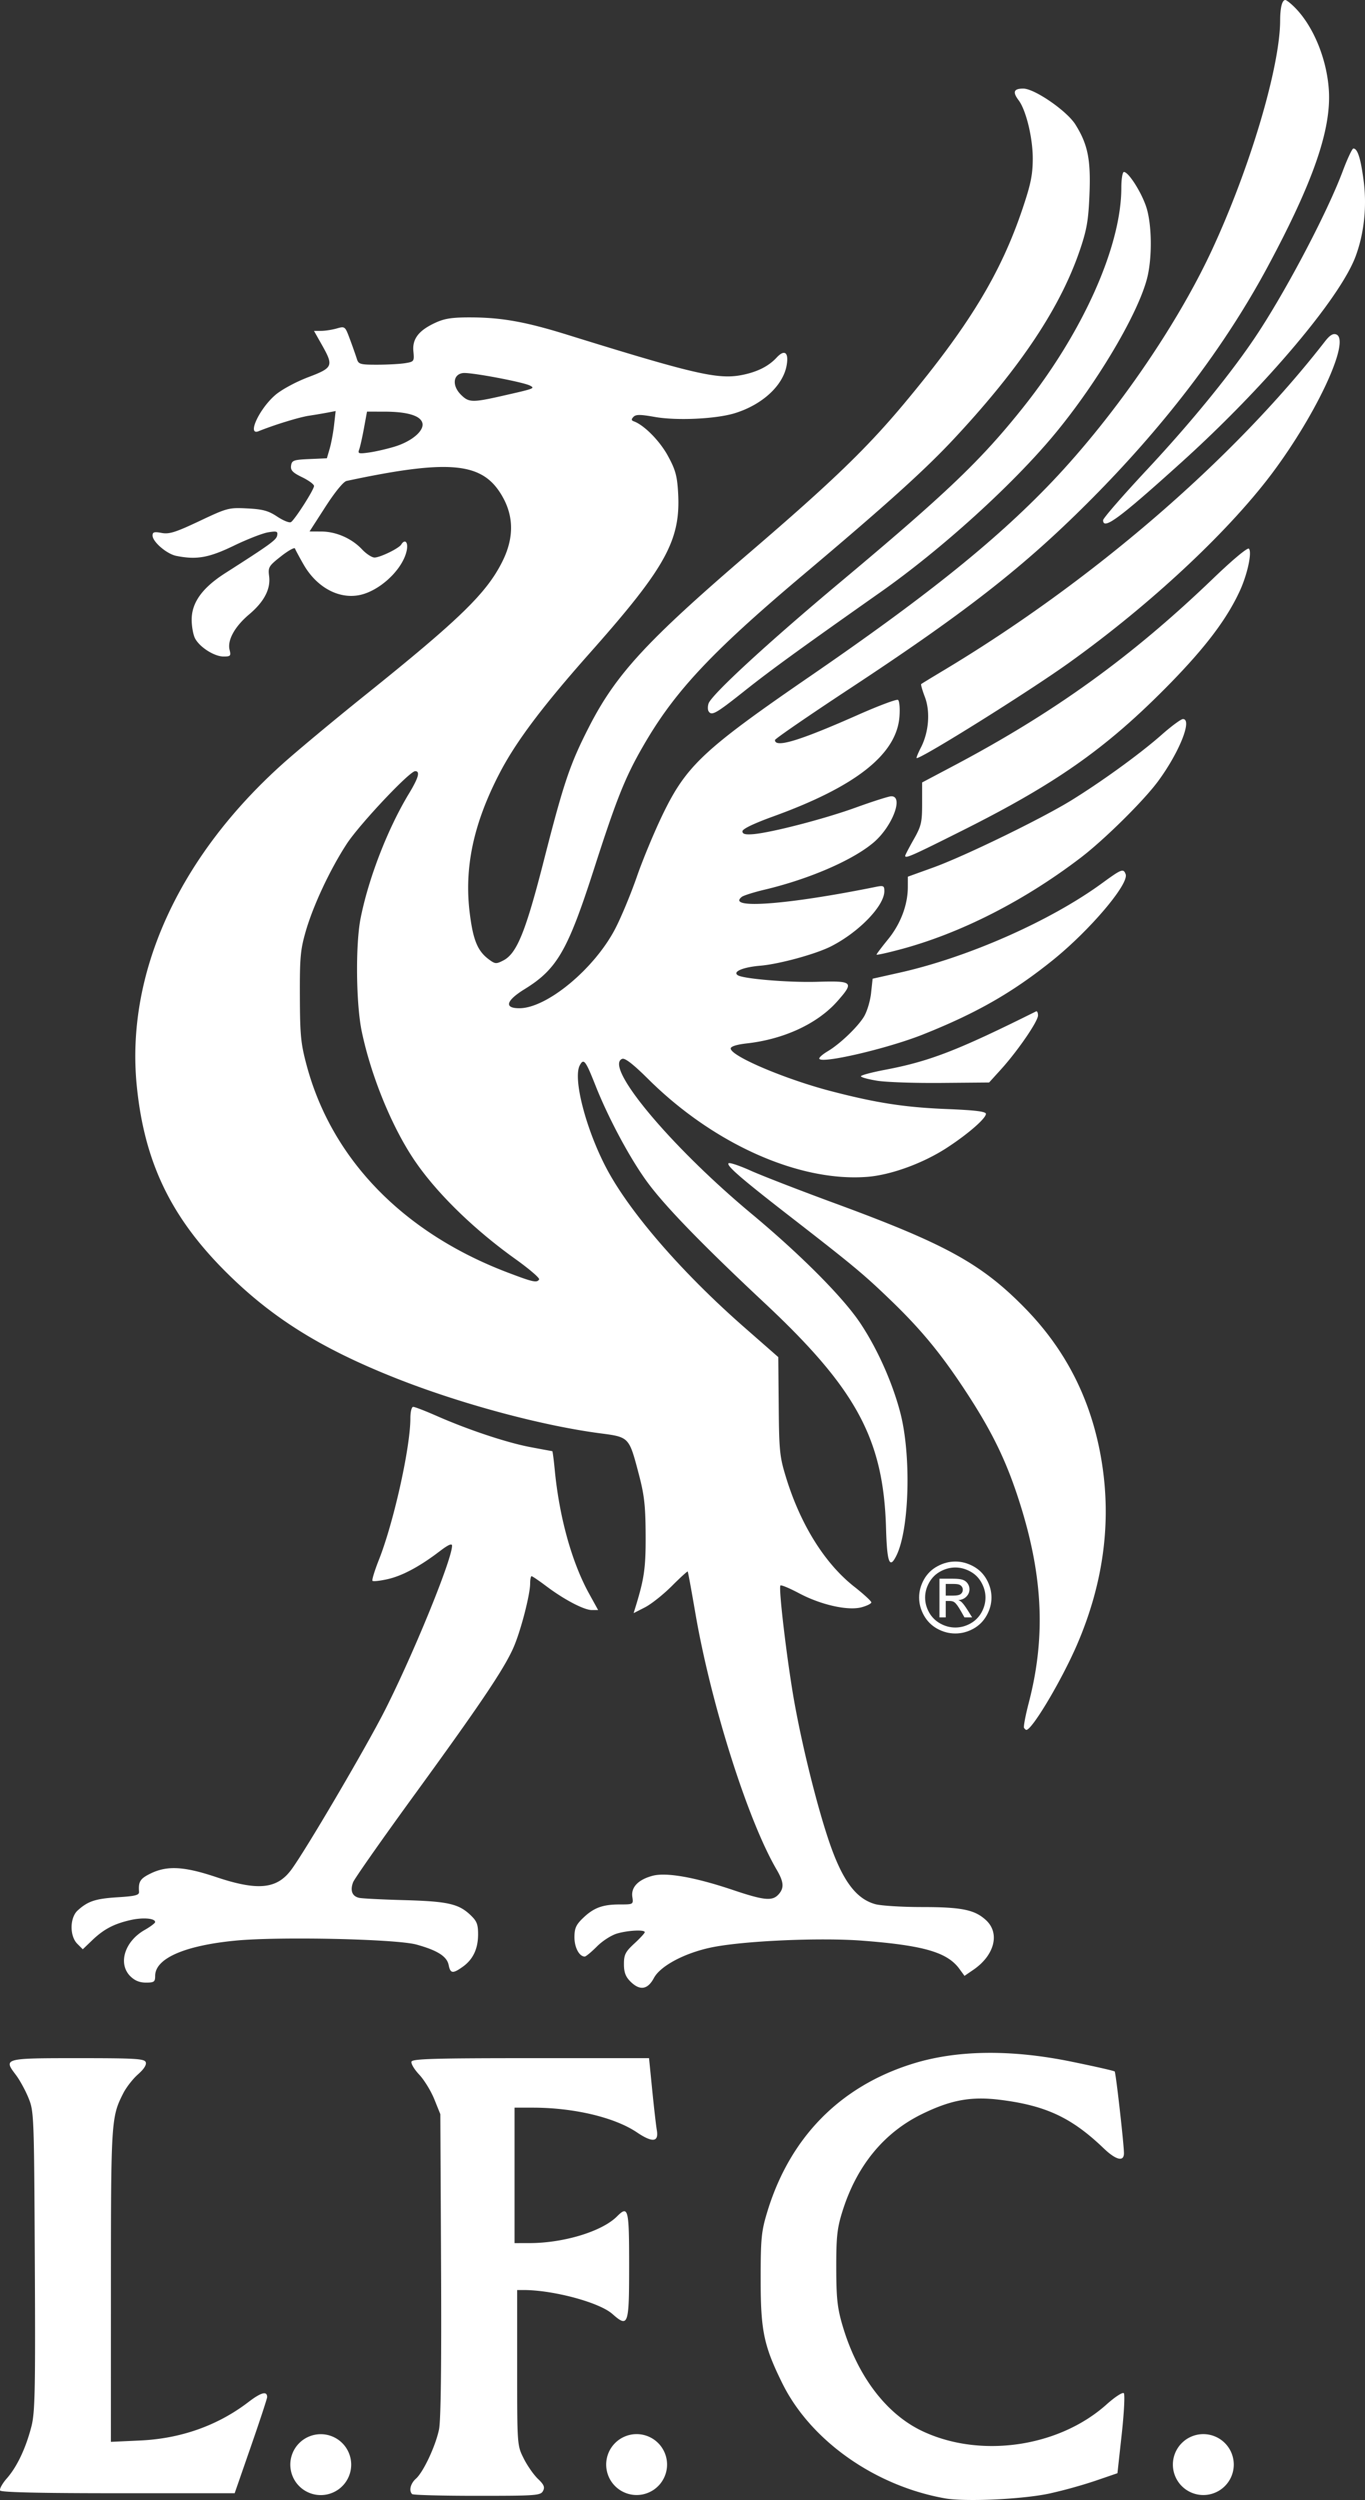 <svg xmlns="http://www.w3.org/2000/svg" viewBox="0 0 138.679 253.893" xml:space="preserve">
  <rect x="0" y="0" width="138.679" height="253.893" fill="#333333" stroke="none"/>
  <g>
    <path fill="#fff" d="M95.976 253.722c-7.128-1.28-13.633-5.885-16.493-11.674-1.883-3.81-2.203-5.341-2.203-10.538 0-4.115.07-4.865.632-6.746 2.283-7.642 7.403-12.88 14.846-15.187 4.47-1.386 9.944-1.457 16.07-.206 2.362.482 4.35.933 4.42 1.002.117.117.941 7.392.941 8.306 0 .893-.808.698-2.053-.495-3.251-3.116-5.862-4.342-10.489-4.927-2.97-.376-5.033-.001-7.993 1.449-3.888 1.905-6.645 5.29-8.083 9.925-.523 1.685-.615 2.543-.61 5.689.005 3.09.11 4.055.625 5.82 1.498 5.124 4.434 9.015 8.121 10.758 5.897 2.788 13.856 1.637 18.713-2.707.862-.77 1.634-1.273 1.756-1.141.12.129.023 2.01-.215 4.18l-.433 3.944-2.25.771a49.353 49.353 0 0 1-4.63 1.285c-2.763.596-8.599.865-10.672.492zm-54.106-.428c-.348-.347-.167-1.073.39-1.568.754-.671 1.994-3.316 2.343-5 .186-.894.256-6.59.207-16.687l-.074-15.33-.615-1.523c-.339-.838-1.028-1.96-1.532-2.495-.504-.534-.856-1.129-.782-1.32.108-.283 2.439-.35 12.133-.35h12l.323 3.241c.178 1.783.388 3.611.467 4.064.214 1.229-.434 1.302-2.029.228-2.266-1.525-6.414-2.506-10.592-2.506h-1.832v13.758l1.52-.002c3.485-.005 7.366-1.187 8.886-2.708 1.15-1.15 1.235-.805 1.235 4.99 0 6.112-.08 6.34-1.714 4.904-1.333-1.17-5.993-2.421-9.02-2.421h-.643v7.885c0 7.875.001 7.888.66 9.21.362.727 1.012 1.661 1.443 2.074.627.6.732.85.522 1.242-.244.457-.702.49-6.691.49-3.536 0-6.508-.079-6.605-.176zm-41.854-.36c-.092-.15.216-.71.686-1.245 1.032-1.175 1.93-3.076 2.493-5.276.363-1.415.408-3.667.342-16.801-.075-14.881-.087-15.194-.652-16.572-.317-.772-.893-1.82-1.28-2.328-1.274-1.67-1.197-1.691 6.317-1.691 5.82 0 6.748.055 6.884.408.1.262-.181.705-.781 1.232-.516.453-1.187 1.31-1.492 1.907-1.235 2.415-1.26 2.81-1.264 19.575l-.003 15.845 2.977-.137c4.137-.191 7.88-1.52 10.994-3.903 1.297-.992 1.904-1.153 1.904-.504 0 .143-.742 2.398-1.65 5.011l-1.65 4.751H12.014c-7.828 0-11.885-.092-11.997-.272zm64.022-51.706c-.483-.484-.649-.934-.649-1.76 0-.958.147-1.247 1.058-2.089.582-.537 1.059-1.055 1.059-1.15 0-.27-1.612-.2-2.772.122-.596.166-1.5.739-2.082 1.322-.566.566-1.126 1.03-1.244 1.03-.556 0-1.046-.916-1.046-1.952 0-.917.156-1.27.86-1.95 1.093-1.054 1.998-1.39 3.742-1.39 1.385 0 1.391-.005 1.279-.768-.144-.981.592-1.749 2.055-2.143 1.387-.373 4.314.145 8.195 1.452 3.126 1.053 3.973 1.135 4.598.445.597-.66.55-1.26-.195-2.535-2.926-5-6.674-16.838-8.259-26.085-.386-2.255-.732-4.136-.768-4.179-.035-.042-.77.628-1.63 1.489-.862.861-2.084 1.83-2.716 2.152l-1.15.587.191-.62c.895-2.898 1.049-3.995 1.03-7.366-.016-2.963-.137-4.019-.71-6.19-.98-3.72-.96-3.699-3.915-4.087-5.969-.785-14.195-3.003-20.731-5.59-7.71-3.053-12.739-6.213-17.463-10.972-5.479-5.52-8.115-11.075-8.878-18.705-1.139-11.39 4.21-23.202 14.821-32.725 1.45-1.301 5.236-4.453 8.415-7.003 9.61-7.712 12.312-10.345 13.909-13.55 1.26-2.53 1.166-4.87-.286-7.063-2-3.022-5.431-3.267-15.545-1.112-.317.068-1.178 1.12-2.147 2.622l-1.617 2.51 1.22.006c1.488.007 3.075.706 4.115 1.813.427.455.997.827 1.267.827.569 0 2.472-.925 2.716-1.32.375-.606.724-.24.56.586-.394 1.965-2.821 4.215-4.932 4.572-2.086.352-4.255-.87-5.55-3.127-.432-.755-.826-1.487-.874-1.628-.048-.14-.688.217-1.422.794-1.242.976-1.325 1.115-1.208 2.004.174 1.315-.498 2.605-2.03 3.897-1.466 1.237-2.23 2.623-1.983 3.604.152.606.092.672-.615.672-.947 0-2.45-.963-2.904-1.86-.182-.36-.333-1.199-.335-1.865-.006-1.746 1.078-3.254 3.41-4.743 4.585-2.93 5.19-3.367 5.278-3.824.081-.425-.034-.465-.92-.322-.557.09-2.128.704-3.49 1.362-2.532 1.224-3.778 1.444-5.846 1.03-.966-.193-2.405-1.43-2.405-2.067 0-.353.173-.403.922-.262.766.144 1.412-.06 3.841-1.207 2.825-1.336 2.983-1.377 4.857-1.283 1.575.08 2.145.236 3.047.833.61.404 1.237.656 1.392.56.392-.242 2.346-3.3 2.346-3.67 0-.167-.544-.568-1.209-.89-.967-.47-1.191-.705-1.124-1.178.076-.534.252-.597 1.86-.668l1.777-.078.286-.98c.157-.54.358-1.62.446-2.4l.16-1.418-.767.147a61.7 61.7 0 0 1-1.936.326c-1.001.151-3.554.936-5.116 1.571-1.224.498.056-2.275 1.699-3.682.633-.541 2.078-1.323 3.316-1.793 2.55-.969 2.621-1.136 1.4-3.301l-.797-1.41h.732c.402 0 1.113-.11 1.579-.244.84-.241.85-.232 1.353 1.125.279.752.59 1.635.69 1.962.169.546.343.595 2.085.593 1.045-.002 2.319-.072 2.83-.157.905-.15.929-.184.831-1.206-.122-1.28.563-2.147 2.318-2.936.918-.412 1.712-.52 3.704-.504 3.021.025 5.445.467 9.547 1.74 12.86 3.995 15.352 4.574 17.73 4.123 1.603-.304 2.77-.882 3.612-1.79.812-.876 1.255-.506 1.003.837-.381 2.032-2.472 3.953-5.24 4.812-1.92.595-5.924.784-8.16.384-1.466-.261-1.914-.262-2.156-.004-.233.248-.224.356.039.452 1.047.383 2.62 1.973 3.45 3.487.775 1.417.946 2.03 1.046 3.744.28 4.828-1.236 7.584-8.94 16.266-4.846 5.46-7.542 9.047-9.197 12.239-2.662 5.132-3.612 9.61-3.024 14.262.342 2.706.795 3.796 1.93 4.642.64.477.752.486 1.476.111 1.377-.712 2.27-2.917 4.137-10.228 2.007-7.855 2.639-9.721 4.57-13.494 2.737-5.347 5.847-8.721 16.326-17.712 8.404-7.21 11.923-10.606 15.767-15.216 6.52-7.82 9.738-13.123 11.949-19.692.842-2.5 1.036-3.453 1.039-5.098.004-2.095-.681-4.921-1.435-5.918-.636-.842-.5-1.187.471-1.187 1.14 0 4.424 2.261 5.294 3.646 1.257 2 1.574 3.558 1.434 7.042-.107 2.665-.267 3.611-.952 5.64-1.987 5.887-6.06 12.001-12.809 19.23-2.977 3.188-6.81 6.645-15.284 13.787-9.197 7.75-12.946 11.722-16.06 17.012-2.01 3.417-2.864 5.521-5.25 12.94-2.65 8.235-3.743 10.128-7.013 12.147-1.917 1.182-2.137 1.954-.558 1.954 2.797 0 7.622-4 9.741-8.073.605-1.163 1.594-3.542 2.199-5.289.605-1.746 1.8-4.617 2.657-6.38 2.38-4.9 4.163-6.568 14.947-13.976 11.707-8.042 18.657-13.606 24.266-19.427 6.425-6.67 12.885-15.973 16.532-23.808 3.877-8.33 6.937-18.611 6.954-23.369.005-1.312.198-2.072.526-2.072.11 0 .53.327.933.728 1.887 1.873 3.27 5.201 3.486 8.384.271 3.999-1.568 9.326-6.198 17.949-4.364 8.128-10.414 16.09-18.053 23.758-6.673 6.698-12.533 11.285-24.397 19.097-4.192 2.76-7.621 5.117-7.621 5.239 0 .834 2.47.085 8.432-2.555 2.09-.926 3.92-1.611 4.064-1.522.146.09.214.835.153 1.678-.277 3.833-4.402 7.105-12.784 10.143-2.022.733-3.172 1.285-3.172 1.525 0 .275.283.353 1.058.294 1.814-.138 7.27-1.55 10.45-2.703 1.674-.606 3.282-1.121 3.573-1.144 1.347-.104.184 3.03-1.734 4.672-2.107 1.804-6.556 3.732-11.098 4.81-1.092.26-2.132.588-2.313.73-1.611 1.27 4.621.805 13.623-1.017.772-.156.86-.111.86.435 0 1.495-2.586 4.17-5.424 5.61-1.553.787-5.256 1.8-7.176 1.962-1.768.15-2.86.615-2.282.973.592.366 5.198.747 8.022.663 3.687-.11 3.815.01 2.102 1.956-2.007 2.28-5.405 3.868-9.198 4.297-1.041.118-1.654.31-1.654.517 0 .775 5.559 3.134 10.248 4.35 4.628 1.198 7.442 1.63 11.778 1.805 2.83.115 3.903.248 3.903.485 0 .47-1.872 2.092-4.012 3.476-2.411 1.56-5.664 2.74-8.058 2.923-6.922.531-15.614-3.351-22.24-9.933-1.512-1.501-2.36-2.16-2.64-2.053-1.903.73 4.901 8.88 13.138 15.736 5.003 4.165 9.288 8.471 11.042 11.098 1.731 2.593 3.258 6.003 4.066 9.083 1.123 4.285.937 11.763-.362 14.473-.717 1.496-.982.825-1.083-2.744-.257-9.028-3.007-14.118-12.36-22.87-6.202-5.805-9.995-9.706-11.814-12.152-1.769-2.378-4.01-6.542-5.36-9.957-.994-2.512-1.182-2.75-1.58-2.006-.705 1.317.596 6.392 2.65 10.34 2.333 4.485 7.686 10.673 14.071 16.269l3.446 3.02.044 4.974c.04 4.58.1 5.157.755 7.281 1.473 4.781 3.936 8.717 6.925 11.065.952.748 1.73 1.464 1.73 1.59 0 .127-.446.35-.992.497-1.384.372-4.126-.242-6.344-1.42-.966-.513-1.82-.87-1.897-.793-.22.22.706 7.945 1.434 11.961.952 5.25 2.676 11.938 3.904 15.142 1.222 3.188 2.509 4.764 4.293 5.26.582.161 2.71.294 4.731.295 4.071.002 5.388.272 6.538 1.347 1.418 1.325.845 3.555-1.288 5.016l-.913.626-.511-.701c-1.235-1.696-3.628-2.393-9.875-2.874-4.316-.332-12.164.021-15.351.691-2.721.572-5.165 1.876-5.821 3.105-.636 1.19-1.432 1.305-2.394.344zm-9.263-71.293c.081-.131-1.013-1.07-2.432-2.084-4.253-3.042-8.04-6.751-10.266-10.058-2.28-3.386-4.369-8.497-5.32-13.018-.587-2.789-.65-8.831-.122-11.51.801-4.061 2.76-9.114 4.911-12.665.973-1.607 1.162-2.283.636-2.283-.575 0-5.68 5.425-6.966 7.402-1.692 2.602-3.398 6.242-4.156 8.87-.536 1.856-.61 2.67-.594 6.614.015 3.978.096 4.792.703 7.043 2.567 9.517 9.829 16.976 20.446 21.002 2.572.975 2.933 1.054 3.16.687zM40.05 45.372c1.805-.541 3.104-1.658 2.852-2.45-.23-.728-1.573-1.114-3.875-1.116l-1.74-.002-.316 1.711c-.173.941-.392 1.913-.487 2.159-.15.393-.028.427.998.283.642-.09 1.798-.353 2.568-.585zM51.053 40.2c3.263-.74 3.307-.757 2.811-1.031-.651-.36-6.034-1.374-6.816-1.284-1.023.118-1.141 1.279-.225 2.195.808.808 1.152.818 4.23.12zM13.238 200.7c-1.275-1.276-.576-3.535 1.452-4.693.589-.336 1.07-.698 1.072-.805.004-.385-1.233-.49-2.48-.21-1.69.379-2.738.928-3.907 2.048l-.965.924-.556-.557c-.793-.792-.771-2.65.039-3.387 1.034-.942 1.81-1.198 4.067-1.339 1.806-.112 2.192-.213 2.165-.563-.078-1.03.12-1.338 1.193-1.858 1.68-.813 3.387-.717 6.646.373 4.205 1.407 6.141 1.226 7.603-.712 1.392-1.845 7.644-12.485 9.548-16.248 2.913-5.756 6.812-15.311 6.812-16.693 0-.273-.39-.098-1.257.563-2.027 1.548-3.806 2.5-5.294 2.833-.764.172-1.454.249-1.531.17-.078-.077.211-1.028.642-2.114 1.503-3.784 3.206-11.428 3.206-14.392 0-.662.124-1.164.288-1.164.158 0 1.239.418 2.401.93 3.201 1.407 7.102 2.704 9.503 3.16 1.185.224 2.185.408 2.223.408.038 0 .152.863.254 1.918.464 4.808 1.736 9.384 3.494 12.568l.913 1.654h-.635c-.792 0-2.798-1.048-4.605-2.405-.758-.57-1.442-1.035-1.521-1.035-.08 0-.145.327-.146.728-.003 1.164-.972 4.887-1.701 6.536-.966 2.184-3.343 5.714-10.084 14.979-3.273 4.498-6.064 8.476-6.203 8.84-.323.85-.093 1.433.623 1.585.311.067 2.352.17 4.535.23 4.42.122 5.536.367 6.726 1.478.684.64.814.959.814 1.991 0 1.472-.51 2.554-1.558 3.3-1.017.724-1.257.694-1.432-.178-.177-.876-1.132-1.484-3.258-2.074-2.067-.573-14.006-.834-18.422-.402-5.16.503-8.138 1.812-8.138 3.574 0 .611-.104.688-.938.688-.643 0-1.142-.204-1.588-.65zm90.8-25.222c-.07-.114.15-1.275.489-2.58 1.779-6.854 1.42-13.246-1.179-21.056-1.25-3.752-2.657-6.6-5.155-10.421-2.539-3.884-4.581-6.37-7.722-9.393-2.73-2.63-3.778-3.5-10.28-8.544-4.871-3.778-6.405-5.106-6.173-5.344.098-.1 1.11.237 2.25.75 1.138.512 4.995 2.006 8.569 3.32 11.241 4.132 14.877 6.134 19.267 10.61 4.25 4.333 6.829 9.482 7.824 15.62 1.002 6.178.168 12.384-2.496 18.566-1.555 3.607-4.57 8.678-5.16 8.678-.058 0-.163-.093-.234-.206zm-14.918-65.72c-.91-.146-1.654-.351-1.654-.456 0-.104 1.101-.4 2.447-.655 4.54-.864 7.33-1.942 15.346-5.933.11-.054.199.13.199.411 0 .6-2.066 3.609-3.769 5.488l-1.199 1.322-4.858.045c-2.672.025-5.603-.075-6.512-.222zm-5.887-2.263c0-.123.385-.451.855-.729 1.222-.722 3.015-2.429 3.679-3.503.312-.506.64-1.584.729-2.395l.16-1.474 2.755-.616c6.928-1.55 15.278-5.236 20.53-9.064 2.011-1.467 2.19-1.536 2.42-.937.375.978-3.656 5.727-7.44 8.766-4.07 3.267-7.711 5.349-13.146 7.514-3.652 1.455-10.542 3.049-10.542 2.438zm5.82-10.547c0-.064.531-.768 1.18-1.565 1.26-1.547 1.994-3.482 1.998-5.273l.003-1.077 2.568-.926c3.183-1.148 11.084-4.993 14.095-6.859 3.142-1.947 6.963-4.723 9.11-6.617.999-.883 1.978-1.605 2.175-1.605.992 0-.385 3.426-2.553 6.35-1.467 1.978-5.43 5.892-7.805 7.708-5.761 4.404-12.226 7.694-18.327 9.327-1.344.36-2.443.601-2.443.537zm2.911-10.035c0-.075.387-.82.86-1.654.774-1.366.86-1.73.86-3.656v-2.138l3.175-1.679c10.298-5.445 18.12-11.088 26.413-19.056 1.977-1.9 3.475-3.147 3.611-3.008.335.343-.144 2.587-.91 4.26-1.367 2.985-3.67 5.99-7.682 10.022-6.082 6.112-11.116 9.632-20.495 14.332-5.178 2.596-5.832 2.884-5.832 2.577zm1.605-11.01c.801-1.571.958-3.648.388-5.14-.254-.665-.42-1.245-.367-1.29.051-.045 1.046-.653 2.21-1.35 15.118-9.052 29.447-21.4 38.8-33.435.498-.642.83-.849 1.157-.723 1.473.565-1.918 7.934-6.445 14.007-4.47 5.998-12.495 13.484-20.812 19.416-4.114 2.935-14.79 9.607-15.372 9.607-.064 0 .134-.492.44-1.092zM71.987 72.23c-.091-.147-.093-.496-.004-.775.28-.881 5.975-6.13 13.315-12.272 10.874-9.098 14.353-12.419 18.624-17.775 6.083-7.627 10.002-16.383 10.002-22.346 0-.882.118-1.598.263-1.598.485 0 1.863 2.2 2.309 3.687.521 1.738.564 4.845.096 6.896-.813 3.556-5.047 10.745-9.464 16.066-4.233 5.1-11.428 11.628-17.63 15.996-8.277 5.828-11.185 7.938-13.842 10.048-2.947 2.34-3.36 2.573-3.67 2.073zm40.085-19.402c0-.195 2.017-2.514 4.481-5.153 4.458-4.773 8.522-9.756 11.046-13.543 3.041-4.56 7.235-12.525 8.812-16.735.477-1.273.966-2.315 1.087-2.315.423 0 .738.98 1.036 3.22.351 2.641.06 5.408-.815 7.748-1.585 4.236-9.222 13.26-17.69 20.904-6.34 5.724-7.957 6.916-7.957 5.874zM67.771 250.295a3.093 3.093 0 0 1-3.092 3.093 3.093 3.093 0 0 1-3.093-3.093 3.093 3.093 0 0 1 3.093-3.092 3.093 3.093 0 0 1 3.092 3.092zm57.576.001a3.093 3.093 0 0 1-3.093 3.093 3.093 3.093 0 0 1-3.093-3.093 3.093 3.093 0 0 1 3.093-3.092 3.093 3.093 0 0 1 3.093 3.092zm-89.667.007a3.093 3.093 0 0 1-3.093 3.092 3.093 3.093 0 0 1-3.092-3.092 3.093 3.093 0 0 1 3.092-3.093 3.093 3.093 0 0 1 3.093 3.093z"/>
    <path fill="#fff" d="M125.236 176.046q.923 0 1.802.476.879.471 1.37 1.355.49.88.49 1.836 0 .947-.486 1.821-.48.875-1.355 1.36-.87.481-1.821.481-.952 0-1.826-.48-.87-.486-1.355-1.36-.486-.875-.486-1.822 0-.957.49-1.836.496-.884 1.375-1.355.879-.476 1.802-.476zm0 .607q-.772 0-1.506.399-.728.393-1.141 1.131-.413.734-.413 1.53 0 .792.403 1.52.408.724 1.137 1.132.728.403 1.52.403.791 0 1.52-.403.728-.408 1.132-1.132.403-.728.403-1.52 0-.796-.413-1.53-.408-.738-1.141-1.131-.734-.399-1.501-.399zm-1.608 5.085v-3.943h1.355q.695 0 1.006.112.31.106.495.378t.185.578q0 .433-.311.753-.306.32-.816.36.209.087.335.208.238.233.583.782l.48.772h-.777l-.35-.621q-.412-.734-.665-.918-.174-.136-.51-.136h-.374v1.675zm.636-2.22h.773q.553 0 .752-.164.204-.165.204-.437 0-.175-.097-.311-.097-.141-.272-.209-.17-.068-.636-.068h-.724z" transform="matrix(1.003 0 0 .997 -28.554 -16.933)" />
  </g>
</svg>